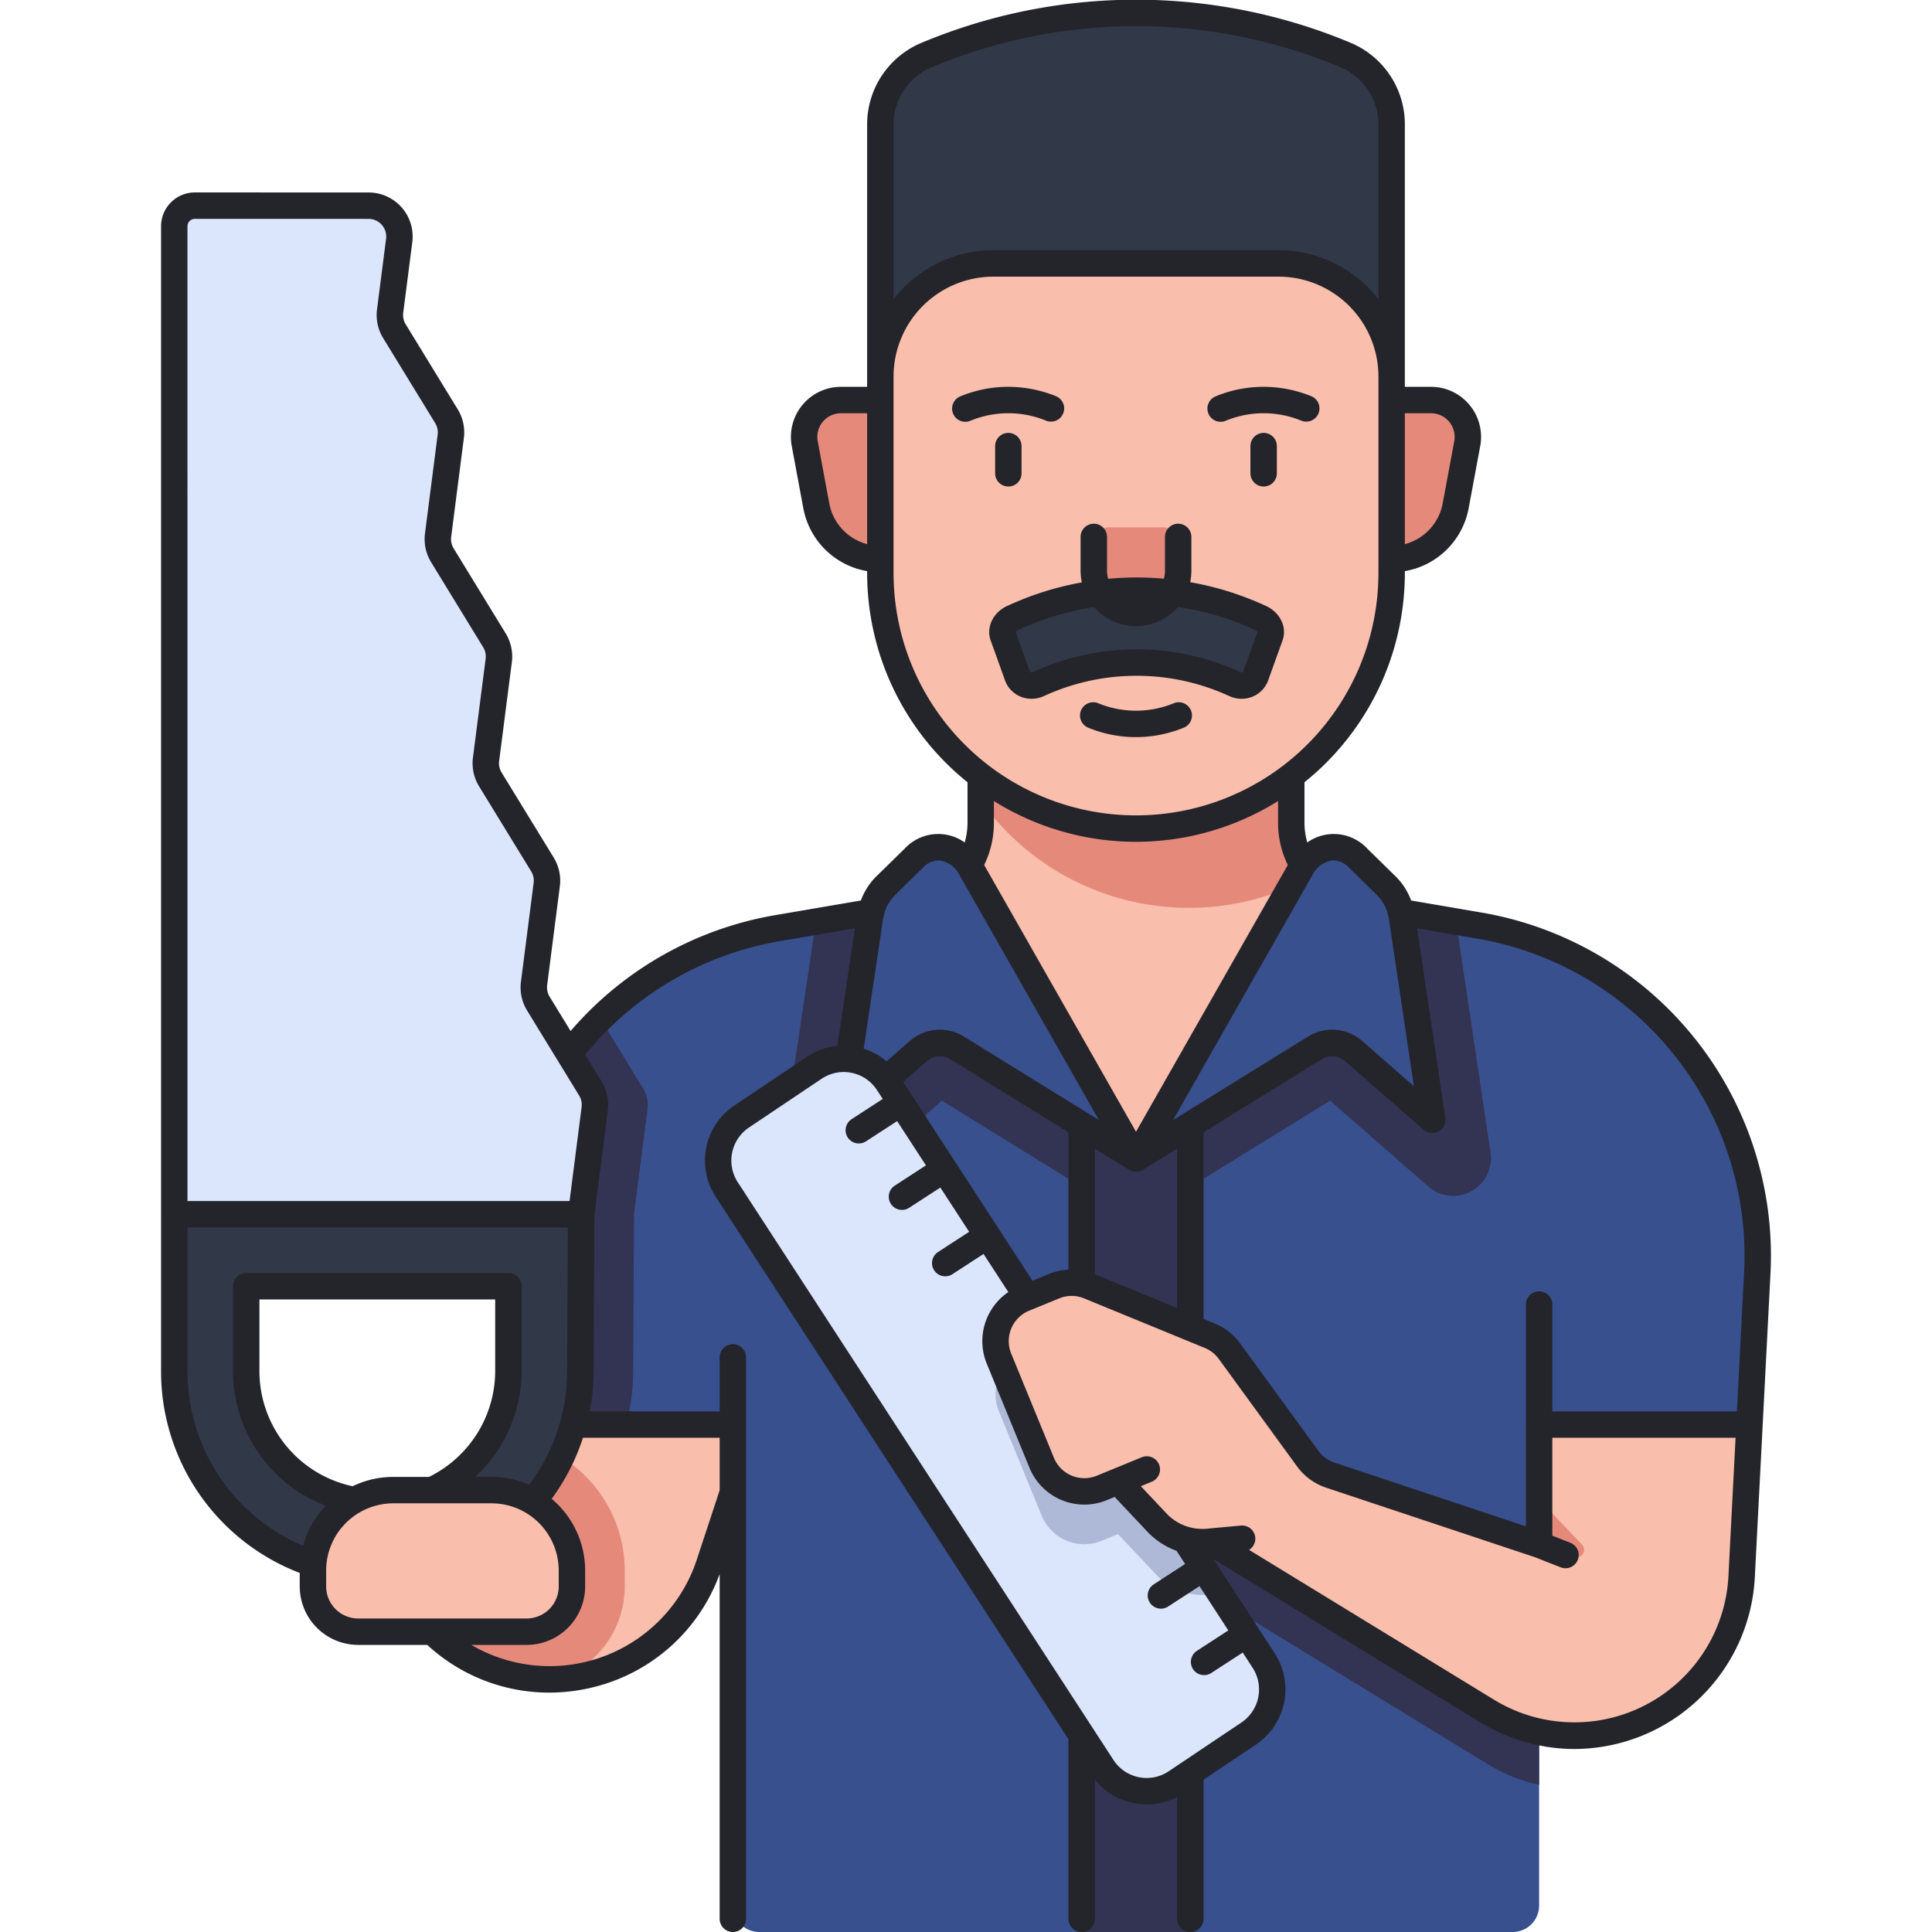 <svg xmlns="http://www.w3.org/2000/svg" viewBox="0 0 512 512" id="carpenter">
  <path fill="#313848" d="M368.8 99.88H233.3V33.017a20 20 0 0 1 12.376-18.49l.25-.103a144.69 144.69 0 0 1 110.529.092A20 20 0 0 1 368.8 32.993Z"></path>
  <path fill="#38508e" d="M132.347 365.32v-31.898a88.733 88.733 0 0 1 73.766-87.461l35.347-6.05a22.183 22.183 0 0 0 18.441-21.865v-32.312h82.297v32.312a22.183 22.183 0 0 0 18.442 21.866l31.41 5.375a88.733 88.733 0 0 1 73.648 92.025l-4.148 80.544c-1.73 33.597-38.762 53.12-67.46 35.565l-73.346-44.867-179.414-19.289Z"></path>
  <path fill="#333353" d="m167.798 363.338.223-41.548 2.016-15.733 1.569-12.24a8.173 8.173 0 0 0-1.137-5.307l-5.663-9.248-5.703-9.321a88.61 88.61 0 0 0-26.756 63.481v7.44h16.38v22.476a34.593 34.593 0 0 1-8.561 22.823l1.164 3.104 18.658 2.006a53.555 53.555 0 0 0 7.81-27.933Z"></path>
  <path fill="#f9beac" d="M241.46 239.912a22.183 22.183 0 0 0 18.441-21.866v-32.312h82.297v32.312a22.183 22.183 0 0 0 18.442 21.866l-59.591 75Z"></path>
  <path fill="#e58a7b" d="M342.198 185.734h-82.297v26.43a67.647 67.647 0 0 0 55.149 28.421 67.446 67.446 0 0 0 32.383-8.228 22.137 22.137 0 0 1-5.235-14.31Z"></path>
  <path fill="#333353" d="m308.413 318.922 44.062-27.246 26.064 22.774a10 10 0 0 0 16.47-9.006l-9.13-61.213-25.24-4.32-47.823 51.17Z"></path>
  <path fill="#38508e" d="m301.05 307.014 47.343-29.275a8.65 8.65 0 0 1 10.579 1.021l20.586 17.988-7.959-53.354a15.102 15.102 0 0 0-4.104-8.558l-7.65-7.498c-4.766-4.673-11.53-3.392-15.086 2.857Z"></path>
  <path fill="#333353" d="m241.459 239.912-25.239 4.319-13.143 88.117 46.548-40.672 44.062 27.246-3.902-27.082-48.326-51.928z"></path>
  <path fill="#38508e" d="m301.05 307.014-47.343-29.275a8.65 8.65 0 0 0-10.58 1.021l-20.586 17.988 7.959-53.354a15.102 15.102 0 0 1 4.104-8.558l7.65-7.498c4.766-4.673 11.53-3.392 15.086 2.857zM194.219 359.72V505a7 7 0 0 0 7 7h199.66a7 7 0 0 0 7-7V359.72z"></path>
  <path fill="#333353" d="M407.879 472.995V423.35l-55.316-18.415a12.201 12.201 0 0 1-6.009-4.394l-20.728-28.461a12.2 12.2 0 0 0-5.228-4.104l-20.104-8.255h-31.873a12.195 12.195 0 0 0-3.888 14.316l11.33 27.624a12.201 12.201 0 0 0 15.918 6.658l4.308-1.766 10.26 10.893a16.637 16.637 0 0 0 13.638 5.16l.557-.051 73.346 44.867a44.63 44.63 0 0 0 13.789 5.574Z"></path>
  <path fill="#333353" d="M315.46 512V298.103l-14.41 8.907-14.41-8.906V512h28.82z"></path>
  <path fill="#f9beac" d="M233.3 151.835V99.758a29.938 29.938 0 0 1 29.937-29.938h75.625A29.938 29.938 0 0 1 368.8 99.758v52.077a67.75 67.75 0 0 1-67.75 67.75 67.75 67.75 0 0 1-67.75-67.75Z"></path>
  <path fill="#e58a7b" d="M368.8 148.159V106.01h10.421a9.777 9.777 0 0 1 9.612 11.565l-3.064 16.48a17.26 17.26 0 0 1-16.969 14.104zm-135.5 0V106.01h-10.422a9.777 9.777 0 0 0-9.612 11.565l3.065 16.48a17.26 17.26 0 0 0 16.968 14.104z"></path>
  <path fill="#313848" d="M265.843 168.576c-.64-1.742.385-3.807 2.481-4.783a78.084 78.084 0 0 1 65.774.002c2.096.974 3.117 3.04 2.479 4.78l-3.822 10.615a4.022 4.022 0 0 1-5.49 2.11 62.253 62.253 0 0 0-52.113.002 4.02 4.02 0 0 1-5.488-2.112l-3.821-10.614Z"></path>
  <path fill="#e58a7b" d="M312.229 143.75v7.512a11.18 11.18 0 0 1-11.18 11.18 11.18 11.18 0 0 1-11.179-11.18v-7.512a4 4 0 0 1 4-4h14.359a4 4 0 0 1 4 4Z"></path>
  <path fill="#f9beac" d="m194.22 395.496-6.24 18.933c-10.458 31.741-50.843 41.095-74.191 17.184l26.543-53.973 53.887-.115Z"></path>
  <path fill="#e58a7b" d="m138.274 381.824-24.485 49.789a43.998 43.998 0 0 0 34.321 13.357 26.035 26.035 0 0 0 17.458-24.547V416.2a35.36 35.36 0 0 0-27.294-34.377Z"></path>
  <path fill="#dbe6fc" d="m154.021 321.79 2.016-15.733 1.569-12.24a8.173 8.173 0 0 0-1.137-5.307l-5.663-9.248-8.143-13.309a8.173 8.173 0 0 1-1.136-5.304l2.237-17.472 1.13-8.762a8.173 8.173 0 0 0-1.137-5.315l-4.012-6.547-9.802-16.003a8.173 8.173 0 0 1-1.137-5.311l2.698-20.983.67-5.24a8.173 8.173 0 0 0-1.135-5.303l-2.341-3.828-11.467-18.73a8.173 8.173 0 0 1-1.136-5.306l3.135-24.46.228-1.757a8.173 8.173 0 0 0-1.134-5.32l-.688-1.123-13.114-21.426a8.173 8.173 0 0 1-1.136-5.307l2.403-18.735a8.173 8.173 0 0 0-8.105-9.213l-46.05-.01a5.449 5.449 0 0 0-5.45 5.448V321.79H154.02"></path>
  <path fill="#313848" d="M46.183 321.79v41.548a53.808 53.808 0 0 0 53.808 53.808 53.807 53.807 0 0 0 53.807-53.808l.223-41.548Zm88.544 41.548a34.736 34.736 0 0 1-34.736 34.736 34.736 34.736 0 0 1-34.737-34.736v-22.477h69.473Z"></path>
  <path fill="#f9beac" d="M82.933 420.423v-4.222a21.305 21.305 0 0 1 21.305-21.304h26.026a21.305 21.305 0 0 1 21.304 21.304v4.222a11.994 11.994 0 0 1-11.994 11.994H94.927a11.994 11.994 0 0 1-11.994-11.994Z"></path>
  <path fill="#dbe6fc" d="m330.975 459.356-19.301 12.95a14 14 0 0 1-19.538-3.993l-99.574-153.131a14 14 0 0 1 3.936-19.257l19.302-12.951a14 14 0 0 1 19.537 3.993L334.91 440.1a14 14 0 0 1-3.936 19.257Z"></path>
  <path fill="#adb9d6" d="M282.645 359.72h-14.024a12.195 12.195 0 0 0-3.888 14.316l11.33 27.624a12.201 12.201 0 0 0 15.918 6.658l4.308-1.766 10.26 10.893a16.637 16.637 0 0 0 13.638 5.16l.557-.051 4.58 2.802Z"></path>
  <path fill="#f9beac" d="m329.168 407.777-8.98.828a16.638 16.638 0 0 1-13.64-5.16l-10.259-10.893 7.645-3.136-11.953 4.902a12.2 12.2 0 0 1-15.918-6.658l-11.33-27.624a12.2 12.2 0 0 1 6.659-15.918l7.974-3.271a12.2 12.2 0 0 1 9.265.002l31.967 13.126a12.2 12.2 0 0 1 5.228 4.104l20.728 28.461a12.2 12.2 0 0 0 6.009 4.394l55.317 18.416v-49.63l56.884-4.274-3.214 62.41c-1.73 33.597-38.762 53.12-67.46 35.565l-73.346-44.867"></path>
  <path fill="#38508e" d="m392.883 345.72 15 31.81h55.74l.004.001 1.49-28.933-72.234-2.878z"></path>
  <path fill="#e58a7b" d="m407.879 409.231 9.223 3.359a2 2 0 0 0 2.134-3.257l-11.357-11.95Z"></path>
  <path fill="#24242b" d="m392.64 241.84-18.681-3.199a17.385 17.385 0 0 0-4.014-6.304l-7.65-7.498a12.13 12.13 0 0 0-15.848-1.587 18.64 18.64 0 0 1-.747-5.202v-10.748a71.136 71.136 0 0 0 26.6-55.467v-.48a20.766 20.766 0 0 0 16.91-16.66l3.064-16.481a13.276 13.276 0 0 0-13.053-15.703H372.3V32.993a23.43 23.43 0 0 0-14.505-21.71 147.242 147.242 0 0 0-113.203-.095l-.25.104a23.423 23.423 0 0 0-14.543 21.726v69.493h-6.92a13.276 13.276 0 0 0-13.054 15.703l3.065 16.48a20.764 20.764 0 0 0 16.91 16.662v.479a71.136 71.136 0 0 0 26.6 55.468v10.747a18.625 18.625 0 0 1-.748 5.206 12.126 12.126 0 0 0-15.852 1.585l-7.651 7.5a17.384 17.384 0 0 0-4.008 6.3l-22.621 3.869a91.9 91.9 0 0 0-54.301 30.718l-5.571-9.102a4.688 4.688 0 0 1-.65-3.032l3.367-26.23a11.717 11.717 0 0 0-1.624-7.593l-13.813-22.547a4.692 4.692 0 0 1-.65-3.038l3.368-26.226a11.713 11.713 0 0 0-1.62-7.573l-13.81-22.559a4.691 4.691 0 0 1-.65-3.034l3.363-26.212a11.704 11.704 0 0 0-1.62-7.597l-13.802-22.55a4.687 4.687 0 0 1-.65-3.034l2.404-18.735a11.674 11.674 0 0 0-11.576-13.158l-46.052-.01a8.96 8.96 0 0 0-8.95 8.948v261.815c0 .01-.003.019-.003.029v41.55a57.201 57.201 0 0 0 36.753 53.503v3.58a15.511 15.511 0 0 0 15.494 15.494h18.296a47.624 47.624 0 0 0 32.31 12.643 48.628 48.628 0 0 0 11.56-1.4 47.725 47.725 0 0 0 33.626-30.03v91.37a3.5 3.5 0 0 0 7 0V377.545l.001-.015-.001-.014V359.72a3.5 3.5 0 0 0-7 0v14.31h-34.437a57.098 57.098 0 0 0 1.018-10.673l.219-41.324 3.559-27.771a11.715 11.715 0 0 0-1.624-7.581l-4.375-7.148a84.922 84.922 0 0 1 51.62-30.124l19.87-3.398-4.646 31.157a17.413 17.413 0 0 0-8.073 2.895l-19.301 12.95a17.576 17.576 0 0 0-4.923 24.074L283.14 460.89V508.5a3.5 3.5 0 0 0 7 0v-36.987a17.337 17.337 0 0 0 10.225 6.313 17.724 17.724 0 0 0 3.553.362 17.276 17.276 0 0 0 8.042-1.997V508.5a3.5 3.5 0 0 0 7 0v-36.865l13.974-9.37a17.582 17.582 0 0 0 4.91-24.074l-16.282-25.035 70.702 43.25a48.515 48.515 0 0 0 10.735 4.872 47.184 47.184 0 0 0 14.217 2.225 48.026 48.026 0 0 0 47.829-45.463l4.15-80.55a92.262 92.262 0 0 0-76.554-95.65ZM372.3 109.51h6.92a6.275 6.275 0 0 1 6.172 7.425l-3.065 16.48a13.762 13.762 0 0 1-10.027 10.788Zm-142.5 34.693a13.764 13.764 0 0 1-10.029-10.788l-3.064-16.48a6.277 6.277 0 0 1 6.171-7.424h6.921ZM49.682 59.946a1.952 1.952 0 0 1 1.95-1.949l46.05.01a4.674 4.674 0 0 1 4.634 5.268l-2.403 18.736a11.716 11.716 0 0 0 1.622 7.579l13.803 22.55a4.691 4.691 0 0 1 .649 3.042l-3.364 26.221a11.71 11.71 0 0 0 1.623 7.58l13.807 22.556a4.687 4.687 0 0 1 .649 3.032l-3.368 26.222a11.713 11.713 0 0 0 1.624 7.586l13.813 22.549a4.692 4.692 0 0 1 .65 3.04l-3.367 26.237a11.712 11.712 0 0 0 1.622 7.575l13.808 22.558a4.69 4.69 0 0 1 .65 3.034l-3.194 24.918H49.683Zm30.633 349.711A50.215 50.215 0 0 1 49.68 363.34v-38.05h100.821l-.201 38.05a50.323 50.323 0 0 1-10.058 30.16 24.655 24.655 0 0 0-9.978-2.104h-4.346a38.324 38.324 0 0 0 12.312-28.056v-22.48a3.5 3.5 0 0 0-3.5-3.5H65.25a3.5 3.5 0 0 0-3.5 3.5v22.48a38.188 38.188 0 0 0 24.602 35.702 24.796 24.796 0 0 0-6.036 10.615Zm33.364-18.26h-9.442a24.653 24.653 0 0 0-10.782 2.469A31.205 31.205 0 0 1 68.75 363.34v-18.98h62.48v18.98a31.316 31.316 0 0 1-17.55 28.056Zm-18.753 37.52a8.504 8.504 0 0 1-8.494-8.494V416.2a17.825 17.825 0 0 1 17.805-17.805h26.026a17.825 17.825 0 0 1 17.804 17.805v4.222a8.504 8.504 0 0 1-8.494 8.494Zm95.792-47.887v13.912l-6.063 18.392a41.07 41.07 0 0 1-59.748 22.583h14.666a15.511 15.511 0 0 0 15.494-15.494V416.2a24.758 24.758 0 0 0-8.87-18.99 57.25 57.25 0 0 0 8.292-16.18Zm157.083-149.104a7.15 7.15 0 0 1 4.932-3.855 4.853 4.853 0 0 1 .671-.047 5.702 5.702 0 0 1 3.99 1.813l7.65 7.498a10.989 10.989 0 0 1 2.803 5.17c.004.02.01.04.016.061.109.439.205.884.274 1.345l6.553 43.938-13.416-11.723a12.085 12.085 0 0 0-14.723-1.363l-33.04 20.43-.012.007-2.625 1.623Zm-6.521-2.693-40.23 70.702-40.233-70.699a25.575 25.575 0 0 0 2.582-11.186v-5.764a71.028 71.028 0 0 0 75.3-.001v5.765a25.573 25.573 0 0 0 2.58 11.183Zm-42.076 80.75.004.003a3.51 3.51 0 0 0 .472.243c.082.035.166.06.25.089a3.479 3.479 0 0 0 .573.145 3.515 3.515 0 0 0 .368.035c.06.003.119.017.179.017a3.502 3.502 0 0 0 .631-.065l.06-.012a3.488 3.488 0 0 0 .574-.168l.04-.014a3.497 3.497 0 0 0 .535-.265l9.069-5.608v42.262l-21.82-8.96V304.38l8.99 5.559.075.046ZM236.8 33.019a16.447 16.447 0 0 1 10.211-15.255l.25-.104a140.296 140.296 0 0 1 107.855.09A16.453 16.453 0 0 1 365.3 32.993v46.328a33.393 33.393 0 0 0-26.438-13h-75.625a33.393 33.393 0 0 0-26.438 13Zm0 118.817V99.758a26.467 26.467 0 0 1 26.438-26.438h75.625A26.467 26.467 0 0 1 365.3 99.758v52.077a64.25 64.25 0 0 1-128.5 0Zm-2.838 92.072a13.847 13.847 0 0 1 .285-1.372l.003-.009a11.175 11.175 0 0 1 2.801-5.187l7.651-7.501a5.496 5.496 0 0 1 4.656-1.768 7.166 7.166 0 0 1 4.94 3.862l36.927 64.887-35.676-22.057a12.084 12.084 0 0 0-14.721 1.363l-5.885 5.144a17.32 17.32 0 0 0-6.053-3.35Zm49.179 56.144v36.418a15.719 15.719 0 0 0-5.102 1.14l-4.415 1.81-34.275-52.706 6.088-5.32a5.168 5.168 0 0 1 6.433-.676Zm42.378 132.026-8.333 5.412a3.5 3.5 0 0 0 3.812 5.871l8.338-5.414 2.642 4.062a10.552 10.552 0 0 1-2.946 14.445l-19.312 12.951a10.491 10.491 0 0 1-14.645-3.003l-5.53-8.502-.005-.01-94.045-144.618a10.547 10.547 0 0 1 2.956-14.445l19.299-12.949a10.506 10.506 0 0 1 14.657 3.001l1.531 2.355-8.252 5.359a3.5 3.5 0 0 0 3.813 5.871l8.255-5.361 7.632 11.736-8.262 5.366a3.5 3.5 0 0 0 3.812 5.871l8.267-5.368 7.632 11.736-8.274 5.374a3.5 3.5 0 0 0 3.813 5.87l8.277-5.375 6.565 10.096a15.728 15.728 0 0 0-5.72 18.955l11.33 27.625a15.701 15.701 0 0 0 20.485 8.569l2.08-.854 8.611 9.14a20.098 20.098 0 0 0 7.797 5.138l2.27 3.492-8.32 5.404a3.5 3.5 0 0 0 3.812 5.871l8.326-5.407Zm132.537-14.4a40.872 40.872 0 0 1-53.885 36.62 41.521 41.521 0 0 1-8.254-3.862l-64.9-39.702a3.49 3.49 0 0 0-2.17-6.441l-8.98.827a13.04 13.04 0 0 1-10.77-4.074l-6.769-7.187 2.936-1.204a3.5 3.5 0 0 0-2.657-6.476l-11.953 4.902a8.701 8.701 0 0 1-11.351-4.748l-11.33-27.625a8.71 8.71 0 0 1 4.748-11.352l.805-.33.05-.02 7.118-2.92a8.655 8.655 0 0 1 6.609.001l26.75 10.985.105.043 5.11 2.098a8.703 8.703 0 0 1 3.73 2.928l20.728 28.462a15.616 15.616 0 0 0 7.732 5.652l55.233 18.389 6.86 2.7a3.5 3.5 0 1 0 2.564-6.513l-4.734-1.864V381.03h48.562Zm4.15-80.547-.58 11.265-.004.023-.352 6.848-.967 18.764h-48.918v-28.31a3.5 3.5 0 0 0-7 0v31.771c0 .014-.004.026-.004.04v26.965l-50.712-16.884a8.655 8.655 0 0 1-4.285-3.133l-20.728-28.46a15.699 15.699 0 0 0-6.728-5.282l-2.967-1.218v-49.465l31.272-19.337a5.173 5.173 0 0 1 6.437.68l20.586 17.987a3.5 3.5 0 0 0 5.765-3.153l-7.49-50.218 15.93 2.727a85.26 85.26 0 0 1 70.745 88.39ZM297.284 179.216c.481-.032.972-.053 1.463-.073.199-.008.394-.02.595-.026.314-.01.635-.011.953-.016.43-.006.857-.015 1.294-.011a58.669 58.669 0 0 1 24.207 5.39c.16.073.327.131.491.194.089.034.175.074.264.104.099.033.199.056.298.085.168.05.335.1.504.139.075.016.152.026.227.04.196.038.392.073.589.095.067.008.135.01.202.015.205.018.41.032.616.033.016 0 .033.003.05.003.067 0 .134-.009.202-.01.17-.005.34-.009.51-.025.07-.006.14-.019.212-.028.181-.021.362-.044.542-.079.054-.01.106-.026.16-.037a7.559 7.559 0 0 0 1.287-.393 7.393 7.393 0 0 0 4.104-4.243l.245-.682q1.781-4.964 3.566-9.904a6.702 6.702 0 0 0-.011-4.62c-.042-.114-.093-.226-.14-.34-.04-.092-.072-.186-.115-.277a7.882 7.882 0 0 0-1.895-2.522 8.695 8.695 0 0 0-2.124-1.41c-.164-.076-.33-.144-.494-.219q-.909-.417-1.904-.842a79.435 79.435 0 0 0-1.228-.511q-.705-.287-1.446-.572a79.616 79.616 0 0 0-2.184-.803c-.281-.1-.558-.199-.846-.297q-.836-.284-1.677-.55l-.36-.11q-1.641-.51-3.305-.949c-.225-.06-.449-.12-.677-.178a79.984 79.984 0 0 0-1.706-.418c-.378-.088-.767-.17-1.154-.255a81.204 81.204 0 0 0-2.011-.413c-.387-.075-.784-.142-1.177-.212a14.67 14.67 0 0 0 .318-3.026v-8.974a3.5 3.5 0 0 0-7 0v8.974a7.645 7.645 0 0 1-.3 2.098 79.603 79.603 0 0 0-6.109-.323 81.84 81.84 0 0 0-8.644.35 7.642 7.642 0 0 1-.306-2.125v-8.974a3.5 3.5 0 0 0-7 0v8.974a14.66 14.66 0 0 0 .33 3.079c-.032.006-.066.01-.099.017l-.528.097a80.517 80.517 0 0 0-14.264 4.053c-.368.142-.72.285-1.075.427a78.952 78.952 0 0 0-3.448 1.485c-.15.069-.302.13-.451.2a8.629 8.629 0 0 0-2.294 1.566c-.038.036-.08.07-.117.106-.048.048-.09.099-.136.147a7.6 7.6 0 0 0-1.92 3.369c-.034.134-.057.271-.084.407-.015.08-.036.157-.049.236a6.6 6.6 0 0 0 .315 3.321q1.794 4.95 3.571 9.918l.262.728a7.275 7.275 0 0 0 1.09 1.943l.01.015c.075.094.159.18.238.271a7.334 7.334 0 0 0 2.748 1.97 7.578 7.578 0 0 0 1.514.442l.072.01c.228.04.457.07.688.09.05.004.1.004.151.007.161.01.322.023.484.023.04 0 .08-.005.121-.006.1-.002.199-.01.298-.016.169-.01.337-.017.505-.037.094-.012.187-.031.281-.046.173-.027.345-.053.516-.092.076-.017.15-.042.225-.062a7.687 7.687 0 0 0 1.301-.454 58.635 58.635 0 0 1 20.649-5.26Zm-1.493-6.897c-.296.025-.595.046-.887.074-.43.041-.85.091-1.272.14-.258.03-.52.057-.776.09-.428.054-.846.117-1.265.18-.243.035-.49.068-.729.106-.402.064-.794.135-1.188.206-.25.044-.503.085-.748.132-.36.069-.71.143-1.062.216-.27.056-.544.11-.809.168-.305.067-.6.14-.9.21-.301.07-.607.14-.902.213-.241.06-.473.124-.71.186-.341.09-.686.178-1.019.27-.172.048-.338.1-.508.148-.385.11-.77.221-1.143.335l-.298.096c-.432.134-.86.27-1.274.409l-.081.028c-.984.33-1.921.67-2.806 1.013-.103.04-.197.08-.299.12-.342.134-.685.27-1.012.404-.863.357-1.67.712-2.421 1.06a.695.695 0 0 1-.547.02.38.38 0 0 1-.106-.067.519.519 0 0 1-.072-.072l-3.784-10.512a1.32 1.32 0 0 1 .635-.529c.131-.062.275-.125.41-.187q.852-.392 1.72-.763c.225-.096.44-.192.67-.288q1.055-.438 2.13-.843l.613-.23a75.449 75.449 0 0 1 14.635-3.772 14.623 14.623 0 0 0 22.154-.03c.175.027.353.047.528.074.242.038.486.074.725.114.651.106 1.3.226 1.947.35q.87.168 1.713.352c.373.08.747.161 1.119.247q.781.183 1.538.377c.215.055.43.112.644.17q1.55.41 2.998.86c.11.035.223.067.334.102q.783.248 1.532.503c.257.087.511.178.766.268q1.037.365 2.005.737.66.255 1.316.52.57.233 1.116.465.883.377 1.756.777c.147.068.302.136.445.203a1.315 1.315 0 0 1 .612.502l.013.022-3.772 10.477a.247.247 0 0 1-.043.073.385.385 0 0 1-.146.099.748.748 0 0 1-.167.041.677.677 0 0 1-.38-.058 65.787 65.787 0 0 0-27.11-6.038l-.188.002-.258-.001c-.235 0-.462.01-.694.012-.45.005-.902.008-1.345.022-.362.012-.716.032-1.073.049s-.717.03-1.069.054c-.409.026-.81.06-1.211.094Zm19.83 15.958a3.503 3.503 0 0 0-4.566-1.91 26.29 26.29 0 0 1-20.008.001 3.5 3.5 0 1 0-2.66 6.475 33.199 33.199 0 0 0 11.819 2.492q.407.01.815.01a33.679 33.679 0 0 0 12.69-2.501 3.5 3.5 0 0 0 1.91-4.567ZM263.72 118.22v7.212a3.5 3.5 0 0 0 7 0v-7.212a3.5 3.5 0 0 0-7 0Zm13.506-6.732a3.5 3.5 0 0 0 2.656-6.476 33.713 33.713 0 0 0-13.506-2.491 33.206 33.206 0 0 0-11.818 2.492 3.5 3.5 0 1 0 2.658 6.474 26.296 26.296 0 0 1 20.01.001Zm47.649 0a26.296 26.296 0 0 1 20.01 0 3.5 3.5 0 0 0 2.656-6.476 33.707 33.707 0 0 0-13.506-2.491 33.206 33.206 0 0 0-11.818 2.492 3.5 3.5 0 1 0 2.658 6.474Zm6.504 6.732v7.212a3.5 3.5 0 0 0 7 0v-7.212a3.5 3.5 0 0 0-7 0Z"></path>
</svg>
